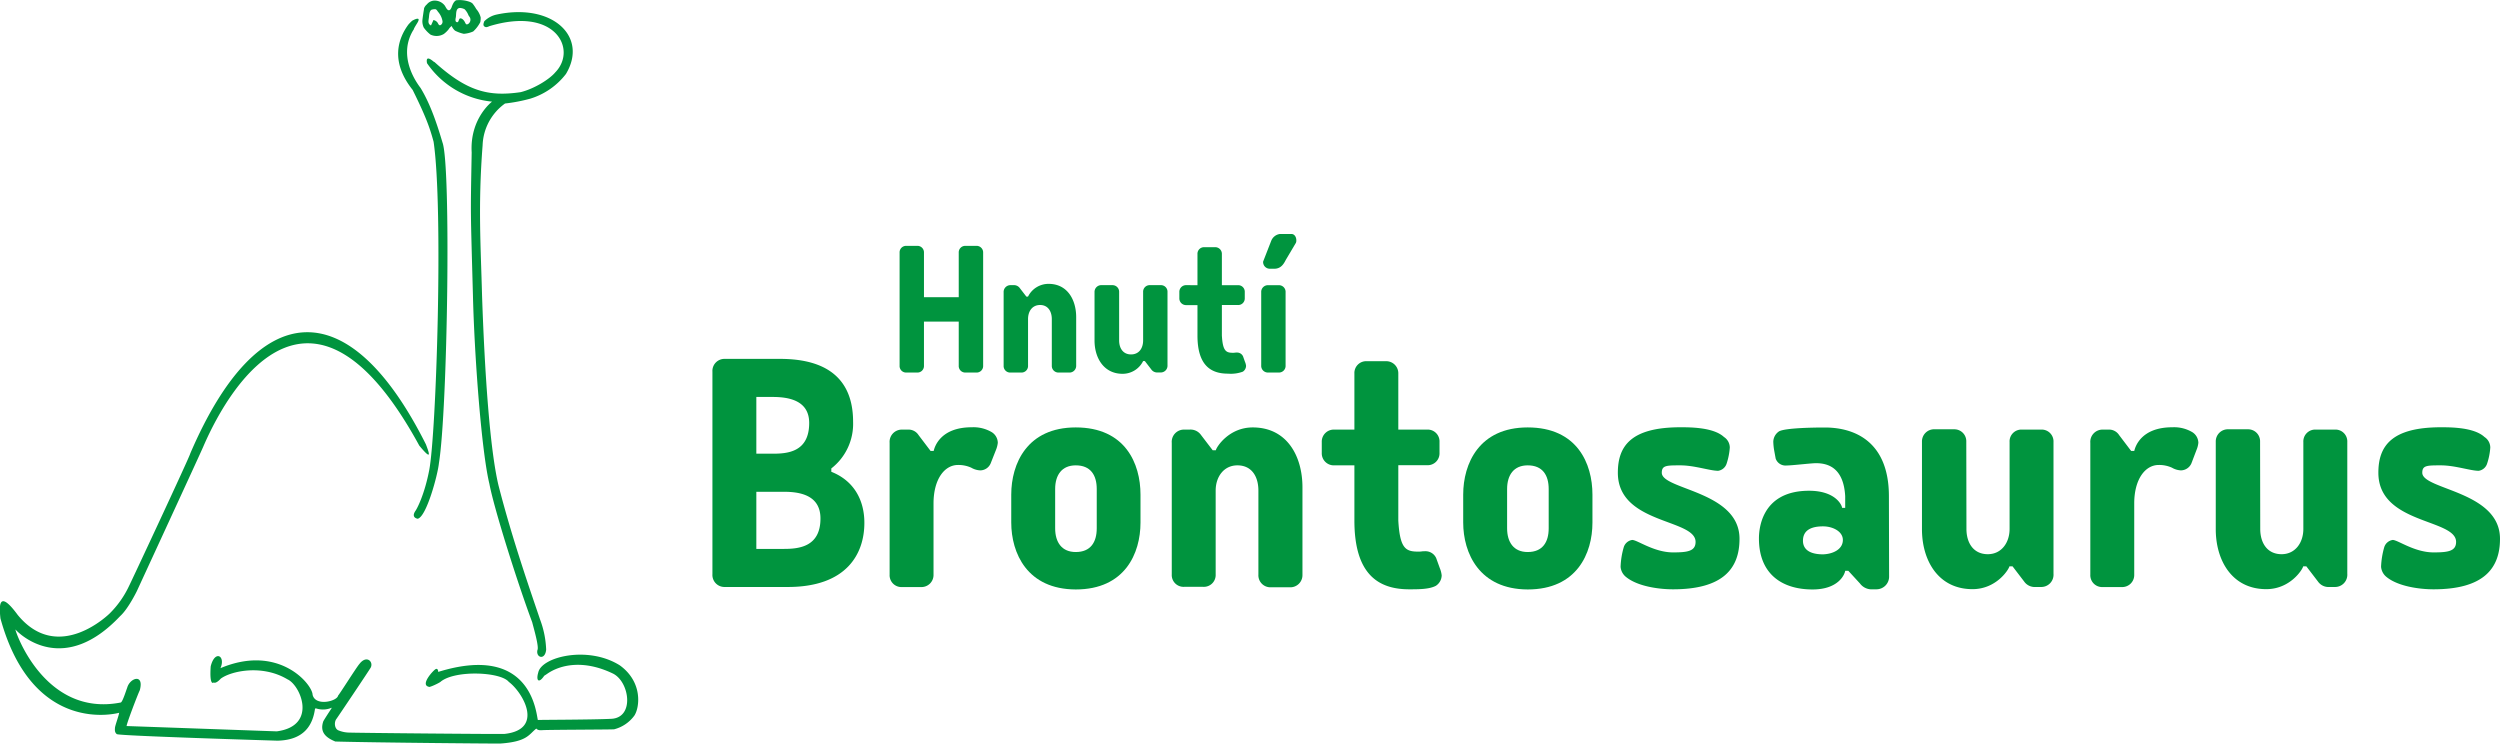 <svg xmlns="http://www.w3.org/2000/svg" viewBox="0 0 656.49 195.25"><g><path d="M191.68,222.28h0M60.6,209.41c1.6,1.77,12.91,12,27.53-3.54,2.07-1.85,4.35-6.52,4.35-6.52s16.86-36.53,17.43-37.91c7.79-18.05,29.26-50.72,56.74-.32,3.47,4.2,2.61,2,1.75-.31-20-39.9-43.93-39.43-61.89,2.39,0,.52-15.65,34-16.12,34.88a25.21,25.21,0,0,1-5,7.08s-13.48,13.48-24.19.43c-5.26-7.17-4.84-1.88-4.53.93,8.6,31.2,31.17,24.76,31.17,24.76-.11.8-1.06,3.35-1.1,3.94s-.1,1.21.49,1.67,41.14,1.69,42.18,1.72c7.1-.16,9.28-4.21,9.86-8.39.16-.15.39-.06.57,0a5.77,5.77,0,0,0,3.82-.27c.11,0-1.06,1.62-2.19,3.52-1.12,3.12,1,4.47,3.13,5.36,10.74.3,43.08.57,43.34.53,7.05-.49,7.47-2.36,9.4-3.9.22-.06.14.51,1.59.39s18.62-.15,18.89-.23a9.51,9.51,0,0,0,5.32-3.61c1.4-2.16,2.23-8.8-3.83-13.18-8.35-5.26-20.58-2.25-21.42,1.89-.62,2.08.11,3,1.57.84.24-.15.51-.32.82-.54,3.33-2.3,9.44-3.82,17.3,0,4.27,2.2,5.61,11.43-.39,11.84-5,.26-19.26.26-19.4.32-.47-1.76-1.66-20.22-26.17-12.63,0-.18-.06-1-.64-.75s-4.19,4.15-1.83,4.65c0,.33,3-1.11,3.14-1.35,3.83-3.09,15.75-2.57,17.87.07,3.69,2.75,9.39,12.5-1.1,13.66-.6.1-40.26-.27-41.18-.36a7.78,7.78,0,0,1-2.54-.6c-1-.51-1.07-2.2-.43-3,.2-.25,8.81-13.05,9-13.48.76-1.52-1.11-3.39-3-.9-.75.84-5.25,8-5.58,8.28-.22,1.47-5.93,2.92-6.69-.2-.07-2.79-8.88-13.47-24.2-7,1.43-3.24-1.48-4.89-2.56-.47-.37,5.43.8,4.22.8,4.22s.49.48,1.84-1c2.69-2,10.88-3.8,17.52.18,3.42,1.52,8,12.2-2.8,13.66-.39,0-39-1.39-39.42-1.39-.27,0,2.94-8.43,3.44-9.4,1.21-4.48-2.62-3.28-3.32-.63-.23.55-1.15,3.59-1.66,3.84C68.22,232.54,60.5,209.76,60.6,209.41ZM185.83,70.74s-5.94,4.39-5.42,13.41c-.31,17.53-.31,13.9.34,37.79.39,15.82,2.25,40.71,4.31,49.22,1.26,6.63,7.38,26,11.24,36.34.4,1.58,1.84,6.47,1.38,7.3-.47,2,2,2.8,2.29-.08a25,25,0,0,0-1.58-7.88c-2.53-7.49-7.3-21.07-10.94-35.28-2.27-9.54-3.62-29.55-4.31-49.7-.35-13.44-1.07-23.81.14-39.57a14.08,14.08,0,0,1,5.89-11A43.05,43.05,0,0,0,195.86,70a18.74,18.74,0,0,0,9.3-6.46c5.94-9.85-3.62-18.71-18.13-15.62a6.48,6.48,0,0,0-3.31,1.78c-.19.53-.46,1.17.22,1.47a.73.73,0,0,0,.3.07A1.93,1.93,0,0,0,185,51c17.44-5.32,23.2,6.11,17.37,12.1-1.54,1.85-5.56,4.33-9.1,5.21-8.48,1.25-14.16-.23-22.73-8,.48.69-2.39-2.48-1.86.39a23.4,23.4,0,0,0,17.2,10.11M163.74,50.62a10.6,10.6,0,0,1,1.07-1.08s2.64-1.52,1.29.65-.54,1.13-1.13,2c-4.31,7.4,1.85,14.72,2.05,15.07,2.17,3.58,3.88,8,5.72,14.25,2.28,6,1.35,70.21-.93,84.23-.3,3-3.25,14.05-5.57,14.59,0,0-1.8-.23-.64-2,.48-.64,2.42-4.37,3.64-10.66,1.89-9.42,3.76-68.84,1.17-86.33-1.07-4-2.23-7-5.5-13.62-5.91-7.41-3.84-13.42-1.17-17.09m5.43-1.82c.08-.61.07-1.76.68-2.14a3.11,3.11,0,0,1,1-.15c.36.05.53.45.73.7a5,5,0,0,1,1.16,2.39,1,1,0,0,1-.54,1.11c-.44.14-.58-.44-.77-.7a1.75,1.75,0,0,0-1.06-.65l-.64,1.43C168.84,50.38,169.06,49.6,169.17,48.8Zm7.09-.21c.12-.88-.08-2.39,1.12-2.4a3.13,3.13,0,0,1,1.18.34,4.54,4.54,0,0,1,1,1.56c.13.25.34.46.44.71a1.35,1.35,0,0,1-.49,1.58c-.55.31-.65,0-.88-.46s-.68-1-1.18-1-.36,1.17-.94,1S176.22,48.91,176.26,48.59Zm-8.35-2.2c-.08.35-.46,2.87-.45,3.27a4,4,0,0,0,.36,1.67,8.65,8.65,0,0,0,1.78,1.86,3.71,3.71,0,0,0,3.5-.17,6.81,6.81,0,0,0,1.25-1.21,3,3,0,0,1,.81-.88,3.33,3.33,0,0,0,.89,1.23,9.32,9.32,0,0,0,2.29.82,7.5,7.5,0,0,0,2.47-.62,8.66,8.66,0,0,0,1.87-2.46,6.47,6.47,0,0,0,.1-1.2,5.22,5.22,0,0,0-1.17-2.23,10.18,10.18,0,0,0-1-1.48,2.55,2.55,0,0,0-.7-.4,7.94,7.94,0,0,0-3.57-.42c-.67.34-1,1.27-1.21,1.88-.12.25-.32.7-.64.74-.58.08-.93-1-1.23-1.33a3.34,3.34,0,0,0-2.75-1.2,2.68,2.68,0,0,0-1.87,1,2.39,2.39,0,0,0-.76,1.1" transform="translate(-56.55 -44.11)" fill="#00943e"></path></g><g><path d="M283.53,181.41c0,8.06-4.59,16.84-20.11,16.84H246.79a3.16,3.16,0,0,1-3.16-3.37V141.71a3.16,3.16,0,0,1,3.16-3.36h14.59c8.47,0,19.19,2.45,19.19,16.53a14.82,14.82,0,0,1-5.72,12.24V168C280.67,170.29,283.53,175.29,283.53,181.41Zm-28.37-18.16h4.28c3.88,0,9.6-.41,9.6-8.07,0-6-5.51-6.83-9.6-6.83h-4.28Zm16.84,17c0-6.12-5.41-7-9.6-7h-7.24v15h7.24C266.28,188.25,272,187.74,272,180.29Z" transform="translate(-56.55 -44.11)" fill="#00943e"></path><path d="M316.69,165.8a3,3,0,0,1-2.75,1.83,5.19,5.19,0,0,1-2.35-.71,8.14,8.14,0,0,0-3.47-.71c-3.57,0-6.43,3.77-6.43,10.1V195a3.17,3.17,0,0,1-3.26,3.27h-5a3.11,3.11,0,0,1-3.27-3.27V160.39a3.22,3.22,0,0,1,3.27-3.47H295a3.12,3.12,0,0,1,2.75,1.43l3.17,4.18h.81c.21-.92,1.63-6.22,10-6.22a9.4,9.4,0,0,1,5.31,1.32,3.37,3.37,0,0,1,1.53,2.76,7,7,0,0,1-.51,1.94Z" transform="translate(-56.55 -44.11)" fill="#00943e"></path><path d="M322.1,181.31V174c0-8.16,4.18-17.65,16.94-17.65,13,0,17,9.49,17,17.65v7.35c0,8.06-4.08,17.55-17,17.55C326.28,198.86,322.1,189.37,322.1,181.31Zm22.45,1.53V172.53c0-3.67-1.63-6.22-5.51-6.22-3.67,0-5.41,2.55-5.41,6.22v10.31c0,3.67,1.74,6.23,5.41,6.23C342.92,189.07,344.55,186.51,344.55,182.84Z" transform="translate(-56.55 -44.11)" fill="#00943e"></path><path d="M387,172.94c0-3.67-1.73-6.63-5.51-6.63-3.57,0-5.71,3-5.71,6.63v22a3.11,3.11,0,0,1-3.27,3.27h-5a3.1,3.1,0,0,1-3.26-3.27V160.39a3.21,3.21,0,0,1,3.26-3.47h1.43a3.36,3.36,0,0,1,3,1.43l3.06,4h.82c.2-.92,3.47-6,9.69-6,9.08,0,13.06,7.65,13.06,15.71v23a3.19,3.19,0,0,1-3.36,3.27h-5A3.15,3.15,0,0,1,387,195Z" transform="translate(-56.55 -44.11)" fill="#00943e"></path><path d="M412.21,156.92v-14.7a3.1,3.1,0,0,1,3.26-3.26h5a3.17,3.17,0,0,1,3.27,3.26v14.7h7.55a3.11,3.11,0,0,1,3.27,3.27V163a3.11,3.11,0,0,1-3.27,3.27h-7.55V180.8c.41,7.35,1.94,8.16,5.2,8.16,1.33,0,.51-.1,2-.1a3.06,3.06,0,0,1,2.76,1.84l.92,2.55a7,7,0,0,1,.51,1.94,3.34,3.34,0,0,1-1.53,2.75c-1.74.92-4.49.92-7,.92-8.06,0-14.39-3.88-14.39-18.06V166.31H406.9a3.16,3.16,0,0,1-3.26-3.27v-2.85a3.16,3.16,0,0,1,3.26-3.27Z" transform="translate(-56.55 -44.11)" fill="#00943e"></path><path d="M440.78,181.31V174c0-8.16,4.18-17.65,16.94-17.65,13,0,17,9.49,17,17.65v7.35c0,8.06-4.08,17.55-17,17.55C445,198.86,440.78,189.37,440.78,181.31Zm22.45,1.53V172.53c0-3.67-1.63-6.22-5.51-6.22-3.67,0-5.41,2.55-5.41,6.22v10.31c0,3.67,1.74,6.23,5.41,6.23C461.6,189.07,463.23,186.51,463.23,182.84Z" transform="translate(-56.55 -44.11)" fill="#00943e"></path><path d="M483.64,195.7a3.8,3.8,0,0,1-1.53-2.76,20.87,20.87,0,0,1,.82-5.1,2.73,2.73,0,0,1,2.24-1.94c1.33,0,5.72,3.27,10.72,3.27,3.77,0,5.91-.31,5.91-2.76,0-6.12-20.41-4.59-20.41-18.16,0-6.94,3.37-11.94,16.44-11.94,2.55,0,8.67,0,11.42,2.55a3.35,3.35,0,0,1,1.54,2.75,17.19,17.19,0,0,1-.82,4.19,2.75,2.75,0,0,1-2.25,1.94c-2.14,0-6.22-1.43-9.89-1.43s-4.9,0-4.9,1.94c0,4.49,20.41,4.79,20.41,17.35,0,7.85-4.39,13.26-17.45,13.26C492,198.86,486.6,198.05,483.64,195.7Z" transform="translate(-56.55 -44.11)" fill="#00943e"></path><path d="M552.62,195.39a3.33,3.33,0,0,1-3.26,3.47h-1.63a3.8,3.8,0,0,1-2.76-1.53L541.91,194h-.82c-.1.82-1.63,4.9-8.57,4.9-8.16,0-14.08-4.18-14.08-13.37,0-1.53.1-12.55,13.16-12.55,6.74,0,8.57,3.57,8.68,4.49h.81v-3.06c-.41-7.35-4.38-8.67-7.65-8.67-1.33,0-6.33.61-7.86.61a2.71,2.71,0,0,1-2.75-1.84l-.41-2.24a15.65,15.65,0,0,1-.21-2.15,3.36,3.36,0,0,1,1.53-2.75c1.74-.92,9.49-1,12-1,8.06,0,16.83,3.88,16.83,18.06Zm-12.14-9.49c0-2.24-2.65-3.57-5.2-3.57S530,183,530,186.11c0,1.32.61,3.57,5.31,3.57C537.93,189.58,540.48,188.35,540.48,185.9Z" transform="translate(-56.55 -44.11)" fill="#00943e"></path><path d="M572.93,183c0,3.68,1.84,6.64,5.61,6.64,3.57,0,5.72-3,5.72-6.64V160.19a3.1,3.1,0,0,1,3.26-3.27h5a3.11,3.11,0,0,1,3.27,3.27v34.59a3.22,3.22,0,0,1-3.27,3.47h-1.43a3.38,3.38,0,0,1-3-1.43l-3.06-4h-.81c-.21.92-3.47,6-9.7,6-9.08,0-13.27-7.65-13.27-15.71v-23a3.19,3.19,0,0,1,3.37-3.27h5.11a3.14,3.14,0,0,1,3.16,3.27Z" transform="translate(-56.55 -44.11)" fill="#00943e"></path><path d="M632,165.8a3.06,3.06,0,0,1-2.76,1.83,5.19,5.19,0,0,1-2.35-.71,8.11,8.11,0,0,0-3.47-.71c-3.57,0-6.43,3.77-6.43,10.1V195a3.16,3.16,0,0,1-3.26,3.27h-5a3.11,3.11,0,0,1-3.27-3.27V160.39a3.22,3.22,0,0,1,3.27-3.47h1.53a3.12,3.12,0,0,1,2.75,1.43l3.17,4.18H617c.21-.92,1.64-6.22,10-6.22a9.35,9.35,0,0,1,5.3,1.32,3.37,3.37,0,0,1,1.53,2.76,6.64,6.64,0,0,1-.51,1.94Z" transform="translate(-56.55 -44.11)" fill="#00943e"></path><path d="M650.08,183c0,3.68,1.83,6.64,5.61,6.64,3.57,0,5.71-3,5.71-6.64V160.19a3.11,3.11,0,0,1,3.27-3.27h5a3.11,3.11,0,0,1,3.27,3.27v34.59a3.22,3.22,0,0,1-3.27,3.47h-1.43a3.37,3.37,0,0,1-3-1.43l-3.06-4h-.82c-.2.92-3.47,6-9.69,6-9.08,0-13.27-7.65-13.27-15.71v-23a3.19,3.19,0,0,1,3.37-3.27h5.1a3.15,3.15,0,0,1,3.17,3.27Z" transform="translate(-56.55 -44.11)" fill="#00943e"></path><path d="M683.34,195.7a3.83,3.83,0,0,1-1.53-2.76,21.42,21.42,0,0,1,.82-5.1,2.74,2.74,0,0,1,2.25-1.94c1.32,0,5.71,3.27,10.71,3.27,3.78,0,5.92-.31,5.92-2.76,0-6.12-20.41-4.59-20.41-18.16,0-6.94,3.37-11.94,16.43-11.94,2.55,0,8.67,0,11.43,2.55a3.34,3.34,0,0,1,1.53,2.75,16.65,16.65,0,0,1-.82,4.19,2.73,2.73,0,0,1-2.24,1.94c-2.14,0-6.23-1.43-9.9-1.43s-4.9,0-4.9,1.94c0,4.49,20.41,4.79,20.41,17.35,0,7.85-4.39,13.26-17.45,13.26C691.71,198.86,686.3,198.05,683.34,195.7Z" transform="translate(-56.55 -44.11)" fill="#00943e"></path><path d="M308.31,128.57h-9.13v11.56a1.72,1.72,0,0,1-1.81,1.81h-2.83a1.71,1.71,0,0,1-1.76-1.81V110.48a1.71,1.71,0,0,1,1.76-1.81h2.83a1.72,1.72,0,0,1,1.81,1.81v11.68h9.13V110.48a1.71,1.71,0,0,1,1.76-1.81h2.83a1.73,1.73,0,0,1,1.82,1.81v29.65a1.72,1.72,0,0,1-1.82,1.81h-2.83a1.71,1.71,0,0,1-1.76-1.81Z" transform="translate(-56.55 -44.11)" fill="#00943e"></path><path d="M332.75,127.89c0-2-1-3.69-3.07-3.69s-3.17,1.65-3.17,3.69v12.24a1.72,1.72,0,0,1-1.81,1.81h-2.78a1.72,1.72,0,0,1-1.82-1.81V120.91a1.79,1.79,0,0,1,1.82-1.92h.79a1.88,1.88,0,0,1,1.65.79l1.7,2.21h.45a6,6,0,0,1,5.39-3.34c5,0,7.25,4.25,7.25,8.73v12.75a1.76,1.76,0,0,1-1.87,1.81H334.5a1.74,1.74,0,0,1-1.75-1.81Z" transform="translate(-56.55 -44.11)" fill="#00943e"></path><path d="M350.43,133.5c0,2,1,3.68,3.12,3.68s3.18-1.64,3.18-3.68V120.8a1.72,1.72,0,0,1,1.81-1.81h2.78a1.72,1.72,0,0,1,1.81,1.81V140a1.78,1.78,0,0,1-1.81,1.92h-.8a1.87,1.87,0,0,1-1.64-.79l-1.7-2.21h-.45a6,6,0,0,1-5.39,3.35c-5,0-7.37-4.26-7.37-8.73V120.8a1.77,1.77,0,0,1,1.87-1.81h2.84a1.74,1.74,0,0,1,1.75,1.81Z" transform="translate(-56.55 -44.11)" fill="#00943e"></path><path d="M371,119v-8.17a1.73,1.73,0,0,1,1.82-1.81h2.78a1.75,1.75,0,0,1,1.81,1.81V119h4.19a1.72,1.72,0,0,1,1.82,1.81v1.59a1.73,1.73,0,0,1-1.82,1.81h-4.19v8c.23,4.08,1.08,4.54,2.89,4.54.74,0,.28-.06,1.13-.06a1.71,1.71,0,0,1,1.54,1l.5,1.42a3.56,3.56,0,0,1,.29,1.07,1.85,1.85,0,0,1-.85,1.53,9.11,9.11,0,0,1-3.91.52c-4.48,0-8-2.16-8-10v-8h-2.94a1.76,1.76,0,0,1-1.82-1.81V120.8a1.76,1.76,0,0,1,1.82-1.81Z" transform="translate(-56.55 -44.11)" fill="#00943e"></path><path d="M394.14,140.07a1.75,1.75,0,0,1-1.75,1.87H389.5a1.76,1.76,0,0,1-1.76-1.87V120.86A1.76,1.76,0,0,1,389.5,119h2.89a1.75,1.75,0,0,1,1.75,1.87Zm.06-27.72c-.51,1-1.25,2.33-3,2.33H390a1.76,1.76,0,0,1-1.76-1.87l2.1-5.39a2.88,2.88,0,0,1,2.32-1.87h3c.85,0,1.3.85,1.3,1.65a1.5,1.5,0,0,1-.11.68Z" transform="translate(-56.55 -44.11)" fill="#00943e"></path></g></svg>